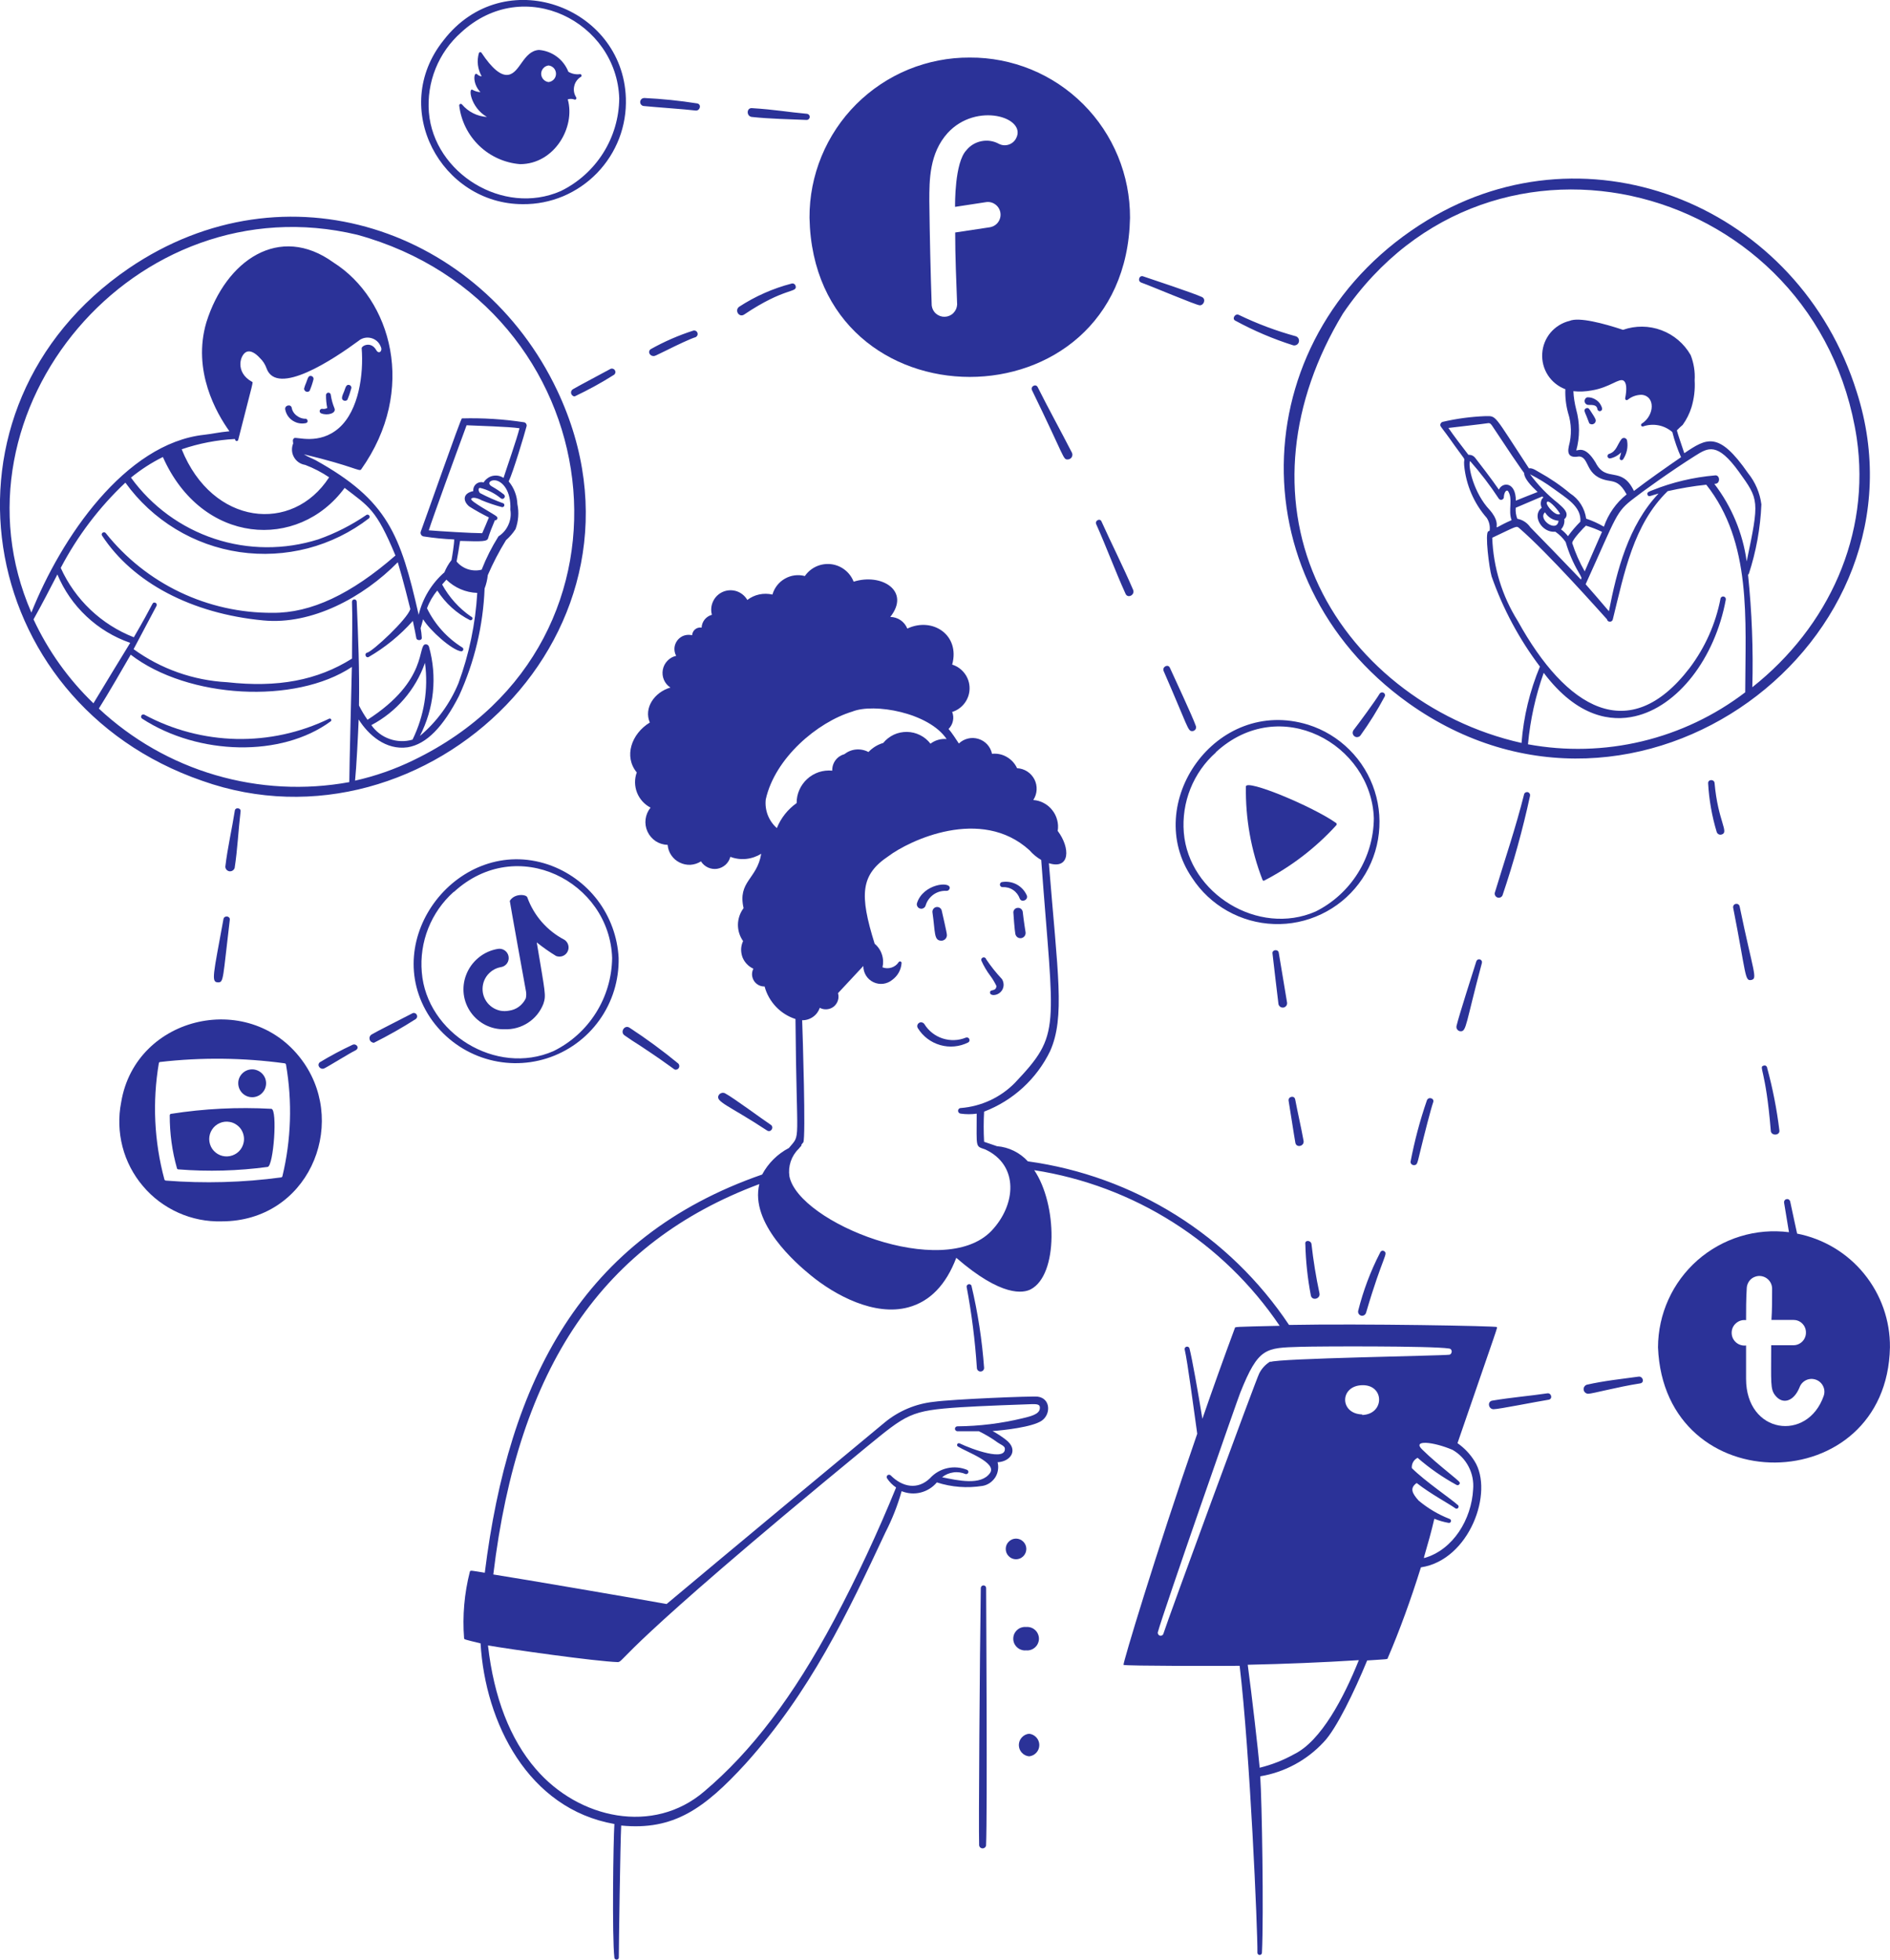 <svg width="308.418" height="319.714" viewBox="0 0 308.418 319.714" fill="none" xmlns="http://www.w3.org/2000/svg" xmlns:xlink="http://www.w3.org/1999/xlink">
	<desc>
			Created with Pixso.
	</desc>
	<defs/>
	<path id="Vector" d="M262.75 74.79C263.43 74.65 264.06 74.3 264.55 73.8C264.49 74.08 264.42 74.35 264.33 74.62C264.19 75.08 264.7 75.21 264.87 74.93C265.46 74.04 265.7 72.97 265.52 71.92C265.51 71.82 265.48 71.73 265.42 71.65C265.35 71.57 265.27 71.51 265.18 71.48C265.09 71.44 264.98 71.44 264.89 71.46C264.79 71.48 264.7 71.53 264.63 71.6C263.93 72.46 263.79 73.67 262.6 74.04C262.5 74.06 262.42 74.12 262.37 74.21C262.32 74.29 262.3 74.39 262.32 74.49C262.34 74.58 262.4 74.67 262.48 74.72C262.55 74.78 262.65 74.81 262.75 74.79ZM259.44 69.13C259.53 69.19 259.64 69.23 259.75 69.23C259.87 69.23 259.98 69.21 260.07 69.15C260.17 69.1 260.25 69.02 260.31 68.93C260.37 68.83 260.4 68.72 260.4 68.61C260.4 68.48 260.4 68.32 259.59 67.11C259.42 66.86 259.22 66.39 258.79 66.63C258.35 66.86 258.65 67.3 258.89 67.89C259.36 69.13 259.36 69.13 259.44 69.13ZM259.17 66.06C259.99 66.06 260.57 66.06 260.67 66.75C260.68 66.85 260.73 66.94 260.82 67C260.9 67.07 261 67.09 261.1 67.08C261.21 67.07 261.3 67.01 261.36 66.93C261.43 66.85 261.45 66.75 261.44 66.64C261.31 66.1 260.99 65.62 260.53 65.29C260.08 64.96 259.53 64.79 258.97 64.83C258.84 64.89 258.73 64.98 258.66 65.11C258.59 65.24 258.56 65.38 258.59 65.52C258.61 65.67 258.68 65.8 258.79 65.89C258.89 65.99 259.03 66.05 259.17 66.06ZM53.69 117.26C48.98 119.54 43.79 120.67 38.56 120.56C33.33 120.44 28.19 119.09 23.58 116.61C23.5 116.56 23.4 116.54 23.3 116.57C23.21 116.59 23.12 116.65 23.07 116.73C23.02 116.82 23.01 116.92 23.03 117.02C23.05 117.11 23.11 117.2 23.2 117.25C32.4 123.24 45.93 123.58 53.94 117.7C54 117.67 54.04 117.61 54.06 117.55C54.08 117.48 54.07 117.41 54.03 117.36C54 117.3 53.95 117.26 53.88 117.24C53.82 117.22 53.75 117.23 53.69 117.26ZM52.45 67.45C53.4 67.84 54.98 67.45 54.56 66.56C54.28 65.88 54.09 65.17 53.98 64.44C53.98 64.34 53.94 64.24 53.86 64.17C53.79 64.1 53.69 64.06 53.59 64.06C53.49 64.06 53.39 64.1 53.32 64.17C53.24 64.24 53.2 64.34 53.2 64.44C53.19 65.15 53.26 65.86 53.4 66.56C53.18 66.69 52.91 66.74 52.65 66.71C52.6 66.7 52.55 66.69 52.5 66.7C52.45 66.71 52.4 66.72 52.36 66.75C52.31 66.77 52.28 66.81 52.25 66.85C52.21 66.89 52.19 66.93 52.18 66.98C52.17 67.03 52.16 67.08 52.17 67.13C52.17 67.18 52.19 67.23 52.22 67.27C52.24 67.32 52.27 67.35 52.31 67.38C52.35 67.42 52.4 67.44 52.45 67.45ZM50.52 63.77C50.78 63.17 50.99 62.54 51.15 61.91C51.17 61.85 51.17 61.79 51.16 61.73C51.15 61.67 51.13 61.61 51.1 61.56C51.07 61.51 51.03 61.46 50.98 61.43C50.93 61.39 50.88 61.37 50.82 61.35C50.31 61.2 50.23 61.74 49.98 62.39C49.83 62.72 49.71 63.06 49.62 63.4C49.62 63.51 49.65 63.61 49.71 63.69C49.77 63.78 49.85 63.85 49.95 63.89C50.04 63.93 50.15 63.94 50.25 63.92C50.35 63.9 50.44 63.85 50.52 63.77ZM56.11 65.35C56.21 65.39 56.31 65.4 56.41 65.38C56.52 65.36 56.61 65.31 56.68 65.23C56.94 64.63 57.15 64 57.32 63.37C57.34 63.31 57.34 63.25 57.34 63.19C57.33 63.13 57.31 63.07 57.28 63.02C57.25 62.97 57.21 62.92 57.16 62.89C57.11 62.85 57.06 62.83 57 62.81C56.48 62.66 56.38 63.27 56.16 63.84C55.94 64.41 55.52 65.12 56.11 65.35ZM48.05 68.79C48.65 69.1 49.34 69.17 49.99 69.01C50.41 68.83 50.13 68.19 49.73 68.32C49.28 68.29 48.86 68.14 48.5 67.87C48.27 67.72 48.08 67.53 47.92 67.3C47.77 67.08 47.66 66.83 47.61 66.56C47.49 65.85 46.38 66.12 46.55 66.83C46.63 67.25 46.81 67.65 47.07 67.99C47.33 68.33 47.66 68.6 48.05 68.79ZM167.48 252.7C167.48 252.26 167.3 251.83 166.99 251.52C166.67 251.2 166.24 251.02 165.8 251.02C165.35 251.02 164.92 251.2 164.61 251.52C164.29 251.83 164.12 252.26 164.12 252.7C164.12 253.15 164.29 253.58 164.61 253.89C164.92 254.21 165.35 254.39 165.8 254.39C166.24 254.39 166.67 254.21 166.99 253.89C167.3 253.58 167.48 253.15 167.48 252.7ZM167.44 269.25C167.71 269.28 167.98 269.25 168.23 269.16C168.48 269.08 168.71 268.94 168.91 268.76C169.11 268.58 169.27 268.36 169.37 268.12C169.48 267.88 169.54 267.61 169.54 267.35C169.54 267.08 169.48 266.82 169.37 266.57C169.27 266.33 169.11 266.11 168.91 265.93C168.71 265.75 168.48 265.61 168.23 265.53C167.98 265.45 167.71 265.41 167.44 265.44C167.18 265.41 166.91 265.45 166.66 265.53C166.4 265.61 166.17 265.75 165.98 265.93C165.78 266.11 165.62 266.33 165.51 266.57C165.4 266.82 165.35 267.08 165.35 267.35C165.35 267.61 165.4 267.88 165.51 268.12C165.62 268.36 165.78 268.58 165.98 268.76C166.17 268.94 166.4 269.08 166.66 269.16C166.91 269.25 167.18 269.28 167.44 269.25ZM167.93 282.86C167.47 282.9 167.05 283.12 166.74 283.46C166.43 283.8 166.26 284.24 166.26 284.7C166.26 285.16 166.43 285.6 166.74 285.94C167.05 286.28 167.47 286.5 167.93 286.54C168.39 286.5 168.81 286.28 169.12 285.94C169.43 285.6 169.6 285.16 169.6 284.7C169.6 284.24 169.43 283.8 169.12 283.46C168.81 283.12 168.39 282.9 167.93 282.86ZM157.73 209.9C158.56 214.28 159.12 218.72 159.41 223.17C159.41 223.33 159.48 223.48 159.59 223.59C159.7 223.7 159.85 223.76 160 223.76C160.16 223.76 160.31 223.7 160.42 223.59C160.53 223.48 160.59 223.33 160.59 223.17C160.26 218.64 159.57 214.15 158.52 209.73C158.48 209.65 158.41 209.59 158.33 209.55C158.25 209.51 158.15 209.5 158.06 209.52C157.98 209.54 157.89 209.58 157.84 209.65C157.78 209.72 157.74 209.81 157.73 209.9ZM160.92 259.09C160.92 258.97 160.88 258.86 160.8 258.78C160.72 258.7 160.6 258.65 160.49 258.65C160.37 258.65 160.26 258.7 160.18 258.78C160.1 258.86 160.05 258.97 160.05 259.09C159.88 270.6 159.68 298.1 159.78 301.09C159.81 301.22 159.87 301.34 159.98 301.43C160.08 301.51 160.21 301.56 160.35 301.56C160.48 301.56 160.61 301.51 160.71 301.43C160.82 301.34 160.89 301.22 160.91 301.09C161.14 295.66 160.92 261.78 160.92 259.09ZM206.02 143.54C206.03 143.59 206.07 143.63 206.11 143.65C206.15 143.68 206.2 143.69 206.25 143.69C210.69 141.4 214.68 138.34 218.05 134.65C218.09 134.6 218.12 134.53 218.12 134.47C218.12 134.4 218.09 134.33 218.05 134.28C214.2 131.56 203.33 127.04 203.31 128.32C203.23 133.52 204.14 138.69 206.02 143.54ZM82.33 167.92C83.7 167.97 85.04 167.6 86.18 166.85C87.32 166.11 88.19 165.02 88.68 163.75C89.14 162.32 88.97 162.07 87.59 153.75C88.6 154.56 89.65 155.3 90.75 155.97C91.1 156.1 91.48 156.1 91.83 155.97C92.17 155.84 92.46 155.58 92.62 155.25C92.79 154.92 92.83 154.54 92.73 154.18C92.63 153.82 92.41 153.52 92.1 153.32C89.28 151.85 87.13 149.39 86.05 146.41C85.9 145.89 83.93 145.72 83.19 146.98C83.19 147.13 85.76 161.41 85.8 161.56C85.9 161.99 85.9 162.45 85.8 162.88C85.55 163.41 85.16 163.88 84.68 164.24C84.21 164.59 83.65 164.81 83.06 164.89C82.59 164.98 82.1 164.98 81.63 164.89C81.16 164.79 80.72 164.6 80.32 164.33C79.93 164.06 79.59 163.72 79.33 163.32C79.07 162.92 78.89 162.47 78.8 161.99C78.72 161.52 78.73 161.04 78.83 160.57C78.93 160.1 79.13 159.66 79.4 159.27C79.68 158.88 80.03 158.55 80.43 158.29C80.84 158.03 81.29 157.86 81.76 157.78C82.16 157.72 82.51 157.49 82.74 157.17C82.97 156.84 83.06 156.43 82.99 156.04C82.92 155.64 82.7 155.29 82.37 155.06C82.04 154.83 81.64 154.74 81.24 154.81C80.08 155 78.98 155.5 78.07 156.26C77.16 157.01 76.46 157.99 76.05 159.1C75.67 160.1 75.55 161.17 75.68 162.24C75.82 163.3 76.22 164.31 76.84 165.18C77.46 166.05 78.29 166.76 79.25 167.24C80.2 167.71 81.26 167.95 82.33 167.92Z" fill="#2B3298" fill-opacity="1" fill-rule="nonzero"/>
	<path id="Vector" d="M100.95 156.27C100.77 152.88 99.58 149.61 97.54 146.9C95.49 144.19 92.67 142.15 89.46 141.05C74.96 136.15 61.62 153.13 70.2 166.02C72.23 169.03 75.18 171.31 78.61 172.51C82.04 173.71 85.77 173.77 89.23 172.67C92.69 171.57 95.71 169.38 97.82 166.42C99.93 163.47 101.03 159.91 100.95 156.27ZM74.07 145.52C84.37 136.05 99.49 143.84 99.89 156.29C99.85 159.46 98.94 162.56 97.25 165.24C95.56 167.93 93.16 170.09 90.31 171.49C80.94 175.58 69.62 168.54 68.83 158.62C68.62 156.19 68.98 153.74 69.88 151.46C70.78 149.19 72.2 147.15 74.02 145.52L74.07 145.52ZM194.53 143.22C195.98 145.45 197.96 147.3 200.28 148.61C202.61 149.92 205.21 150.66 207.88 150.75C210.55 150.85 213.19 150.3 215.61 149.15C218.02 148.01 220.12 146.3 221.73 144.17C223.34 142.05 224.42 139.57 224.87 136.94C225.32 134.31 225.14 131.61 224.33 129.07C223.52 126.52 222.11 124.21 220.22 122.33C218.33 120.44 216.02 119.04 213.48 118.24C198.39 113.57 186.26 131.14 194.53 143.22ZM198.39 122.74C208.89 113.06 223.81 121.45 224.19 133.51C224.16 136.67 223.26 139.77 221.58 142.45C219.9 145.13 217.52 147.3 214.69 148.71C205.33 152.8 193.99 145.77 193.18 135.84C192.98 133.4 193.35 130.94 194.26 128.67C195.17 126.4 196.6 124.36 198.44 122.74L198.39 122.74ZM90.92 63.69C78.5 37.48 46.68 26.31 21.01 43.78C-12.25 66.51 -4.39 114.49 33.01 127.39C69.53 140.36 109.4 102.73 90.92 63.69ZM67.52 124C64.47 125.49 61.25 126.62 57.94 127.36C58.16 125.28 58.43 119.9 58.53 117.38C60.11 119.9 62.96 122.42 66.51 121.92C69.6 121.43 72.34 118.56 74.91 113.52C77.43 108.01 78.84 102.06 79.08 96.01C79.35 95.31 79.52 94.58 79.6 93.83C80.45 91.86 81.44 89.96 82.57 88.13C83.17 87.6 83.7 86.99 84.13 86.32C84.6 85.01 84.71 83.61 84.43 82.25C84.38 80.89 83.88 79.58 83.01 78.54C83.7 77.14 85.61 70.78 85.93 69.53C85.96 69.4 85.93 69.26 85.87 69.14C85.8 69.03 85.69 68.94 85.56 68.9C82.19 68.38 78.79 68.17 75.38 68.26C75.26 68.04 69.21 85.31 68.66 86.74C68.63 86.82 68.62 86.9 68.63 86.98C68.64 87.06 68.66 87.14 68.7 87.21C68.74 87.29 68.8 87.35 68.86 87.4C68.93 87.45 69 87.49 69.08 87.51C70.75 87.77 72.43 87.94 74.12 88.01C74.12 88.74 73.8 90.74 73.68 91.37C73.2 91.98 72.81 92.66 72.52 93.37C70.44 95.19 68.97 97.61 68.32 100.3C65.35 87.24 63.28 81.63 51.52 75.09C50.94 74.78 50.23 74.54 49.59 74.12C57.72 76.07 58.63 76.99 58.93 76.59C68.14 63.62 63.85 48.79 54.41 42.82C45.58 36.44 36.86 42.47 33.68 52.57C31.33 60.51 35.36 67.47 37.44 70.36C35.53 70.54 34.87 70.76 33.35 70.93C20.41 72.32 9.93 87.83 5.12 99.94C-9.21 67.06 22.01 29.63 58.29 38.3C99.77 49.68 107.32 104.75 67.52 124ZM16.13 115.6C17.4 113.62 20.59 108.11 21.33 106.81C30.67 114 48.21 114.94 57.42 108.81C57.42 109.1 57 125.29 57 127.6C49.72 128.93 42.24 128.53 35.14 126.45C28.04 124.37 21.53 120.65 16.13 115.6ZM68.83 104.04C68.8 103.52 68.74 103 68.64 102.48C68.79 102.01 68.89 101.59 69.05 101.03C70.14 102.85 73.75 106.07 75.24 106.26C75.32 106.27 75.4 106.25 75.46 106.2C75.52 106.16 75.57 106.1 75.59 106.03C75.61 105.96 75.61 105.88 75.59 105.81C75.56 105.74 75.51 105.68 75.45 105.64C72.96 104.09 70.96 101.87 69.68 99.24C70.07 98.18 70.64 97.2 71.36 96.35C72.68 98.41 74.53 100.09 76.72 101.19C76.76 101.2 76.8 101.2 76.84 101.19C76.88 101.19 76.92 101.17 76.95 101.15C76.99 101.13 77.02 101.11 77.04 101.07C77.07 101.04 77.08 101.01 77.09 100.97C77.1 100.93 77.11 100.89 77.1 100.85C77.09 100.81 77.08 100.77 77.06 100.74C77.04 100.7 77.01 100.67 76.98 100.65C76.95 100.62 76.91 100.61 76.87 100.6C74.91 99.25 73.29 97.45 72.15 95.36C72.37 95.09 72.61 94.82 72.84 94.57C74.19 95.89 75.99 96.67 77.88 96.73C77.59 101.77 76.55 106.73 74.81 111.47C73.43 114.8 71.28 117.75 68.52 120.07C70.84 115.57 71.37 110.37 70 105.5C69.97 105.39 69.9 105.29 69.8 105.22C69.7 105.15 69.59 105.11 69.47 105.12C68.04 105.12 70.04 110.96 59.97 117.43C59.45 116.69 58.99 115.91 58.58 115.1C58.68 109.38 58.44 103.69 58.21 98.18C58.21 98.08 58.17 97.98 58.1 97.9C58.02 97.83 57.93 97.79 57.82 97.79C57.72 97.79 57.62 97.83 57.55 97.9C57.48 97.98 57.44 98.08 57.44 98.18C57.54 101.1 57.44 103.99 57.44 107.45C51.79 111 45.32 112.22 37.06 111.3C31.56 111.01 26.26 109.14 21.8 105.91C22.39 104.83 24.84 100.13 25.53 98.87C25.57 98.81 25.58 98.74 25.58 98.68C25.58 98.61 25.56 98.55 25.53 98.49C25.5 98.43 25.45 98.39 25.39 98.36C25.33 98.32 25.26 98.31 25.2 98.31C24.79 98.31 25.2 98.21 21.84 103.97C16.54 101.9 12.26 97.84 9.91 92.65C12.63 87.46 16.19 82.76 20.46 78.74C22.65 81.78 25.43 84.35 28.64 86.3C31.84 88.25 35.4 89.53 39.11 90.07C42.82 90.61 46.6 90.4 50.23 89.46C53.86 88.51 57.26 86.84 60.23 84.55C60.28 84.49 60.32 84.41 60.32 84.33C60.33 84.25 60.3 84.17 60.25 84.1C60.2 84.03 60.13 83.99 60.05 83.97C59.96 83.95 59.88 83.96 59.81 84C57.37 85.67 54.72 87.02 51.93 88C46.42 89.74 40.5 89.71 35.02 87.9C29.53 86.09 24.76 82.6 21.37 77.92C22.98 76.61 24.72 75.48 26.58 74.56C32.94 88.89 48.65 89.91 56.24 79.6C60.18 82.65 61.38 83.04 64.53 90.63C57.32 96.92 50.75 100.04 44.47 99.98C39.25 100.01 34.09 98.86 29.37 96.61C24.66 94.36 20.52 91.07 17.27 86.99C17 86.62 16.39 86.99 16.66 87.39C21.7 95.07 31.26 100.11 42.96 101.22C50.87 101.99 59.27 97.47 64.91 91.73C65.79 94.62 66.84 98.87 66.96 99.37C66.44 101.05 60.81 106.28 59.92 106.48C59.4 106.6 59.67 107.4 60.14 107.2C62.85 105.63 65.29 103.64 67.37 101.3C67.55 102.18 67.89 103.74 67.94 104.13C67.99 104.51 68.86 104.58 68.83 104.04ZM78.91 78.71C78.7 78.65 78.48 78.64 78.27 78.69C78.06 78.73 77.86 78.83 77.69 78.97C77.53 79.11 77.4 79.28 77.32 79.49C77.24 79.69 77.21 79.9 77.23 80.12C75.43 80.5 75.55 81.8 76.59 82.64C77.62 83.29 78.69 83.88 79.78 84.42C79.39 85.34 79.09 86.1 78.69 86.99C77.01 86.99 71.78 86.67 69.97 86.52C70.64 84.42 74.19 74.66 76.14 69.38C77.82 69.47 83.07 69.6 84.77 69.87C84.37 71.55 82.65 76.44 82.17 77.97C81.91 77.8 81.62 77.68 81.31 77.62C81 77.57 80.69 77.58 80.39 77.64C80.08 77.71 79.8 77.84 79.55 78.03C79.3 78.21 79.08 78.44 78.92 78.71L78.91 78.71ZM79.65 87.8C79.93 86.89 80.28 86.01 80.76 84.87C80.83 84.89 80.91 84.87 80.98 84.84C81.04 84.81 81.1 84.75 81.13 84.68C81.17 84.61 81.18 84.54 81.16 84.46C81.15 84.39 81.11 84.32 81.06 84.27C80.64 83.88 76.74 81.81 76.89 81.41C77.04 81.01 78.02 81.29 78.57 81.61C79.66 82.06 80.79 82.44 81.93 82.74C82 82.75 82.08 82.73 82.14 82.69C82.21 82.65 82.25 82.6 82.28 82.53C82.31 82.46 82.31 82.38 82.29 82.31C82.27 82.24 82.23 82.18 82.17 82.13C80.85 81.66 79.58 81.1 78.34 80.45C78.08 80.22 77.97 79.58 78.34 79.6C79.57 79.89 80.72 80.47 81.7 81.28C81.73 81.31 81.78 81.34 81.83 81.36C81.88 81.38 81.93 81.39 81.99 81.39C82.04 81.39 82.09 81.37 82.14 81.35C82.19 81.33 82.23 81.3 82.27 81.26C82.3 81.22 82.33 81.18 82.35 81.13C82.37 81.08 82.38 81.02 82.38 80.97C82.38 80.92 82.36 80.87 82.34 80.82C82.32 80.77 82.29 80.73 82.25 80.69C81.62 80.19 80.95 79.74 80.25 79.35C79.41 78.86 80.02 78.25 80.86 78.37C81.98 78.54 83.43 80.05 83.28 83.16C83.42 83.99 83.31 84.85 82.96 85.62C82.62 86.4 82.06 87.05 81.34 87.51C80.26 89.23 79.34 91.04 78.6 92.94C77.87 93.13 77.09 93.1 76.36 92.87C75.64 92.63 74.99 92.2 74.51 91.61C74.62 91.02 74.98 89.01 75.08 88.25C78.82 88.37 79.48 88.35 79.66 87.8L79.65 87.8ZM69.35 108.14C69.93 112.43 69.22 116.79 67.32 120.67C66.09 121.03 64.78 120.99 63.58 120.56C62.37 120.14 61.33 119.35 60.6 118.3C64.69 116.14 67.82 112.51 69.35 108.14ZM38.44 71.87C38.47 71.9 38.5 71.93 38.55 71.95C38.59 71.96 38.64 71.96 38.69 71.95C38.73 71.94 38.77 71.92 38.8 71.89C38.84 71.85 38.86 71.81 38.87 71.77C41.41 61.79 41.34 62.41 41.11 62.28C38.28 60.73 39.18 57.72 40.32 57.37C40.89 57.19 41.64 57.56 42.4 58.4C42.89 58.86 43.27 59.44 43.49 60.08C45.17 64.78 54.48 58.58 58.51 55.61C58.79 55.37 59.12 55.21 59.48 55.13C59.83 55.05 60.2 55.06 60.55 55.15C60.91 55.24 61.23 55.41 61.51 55.65C61.78 55.89 61.99 56.19 62.12 56.53C62.51 57.27 61.8 57.89 61.38 57.09C60.51 55.61 58.98 56.43 59.02 56.83C59.35 61 58.58 66.91 55.34 69.8C52.09 72.69 48.33 71.2 48 71.48C47.66 71.77 47.84 72.04 47.84 72.36C47.69 72.71 47.63 73.1 47.65 73.49C47.67 73.87 47.78 74.25 47.97 74.58C48.16 74.92 48.42 75.21 48.74 75.43C49.06 75.65 49.43 75.79 49.81 75.85C51.18 76.37 52.49 77.05 53.71 77.87C47.73 87.11 34.66 85.75 29.65 73.3C32.45 72.34 35.37 71.78 38.32 71.62L38.44 71.87ZM9.36 93.71C10.44 96.3 12.06 98.64 14.11 100.56C16.16 102.49 18.59 103.96 21.25 104.88C21.05 105.2 16.36 112.86 15.25 114.74C11.17 110.82 7.86 106.18 5.47 101.05C7.14 98.06 8.04 96.25 9.36 93.73L9.36 93.71ZM302.99 63.94C293.53 33.7 259.44 19.81 232.96 35.9C203.13 54.01 201.35 94.33 229.81 114.69C267.2 141.37 315.99 104.55 302.99 63.94ZM251.91 109.77C257.47 117.15 263.05 117.72 266.78 116.86C273.74 115.28 279.84 107.47 281.62 97.84C281.64 97.73 281.62 97.61 281.56 97.51C281.49 97.41 281.39 97.35 281.28 97.32C281.17 97.3 281.05 97.32 280.95 97.38C280.85 97.44 280.78 97.54 280.76 97.66C279.97 101.77 278.24 105.64 275.72 108.98C265.84 121.85 255.56 115.57 247.68 101.32C245.12 97.23 243.68 92.55 243.51 87.73C247.51 85.85 247.43 85.75 247.9 86.15C252.57 90.16 261.05 99.74 262.23 101.03C262.25 101.15 262.31 101.25 262.4 101.32C262.48 101.39 262.59 101.43 262.71 101.43C262.82 101.43 262.93 101.39 263.02 101.32C263.11 101.25 263.17 101.15 263.19 101.03C265.07 93.44 266.55 85.56 272.14 80.13C274.22 79.66 276.32 79.3 278.44 79.08C285.88 88.48 284.82 101.03 284.79 112.95C279.8 116.76 274.07 119.48 267.97 120.94C261.86 122.4 255.52 122.57 249.34 121.43C249.71 117.45 250.57 113.53 251.91 109.77ZM279.87 78.93C280.78 78.93 280.69 77.45 279.87 77.56C276.36 77.86 272.92 78.67 269.65 79.98C269.2 80.17 268.68 80.27 268.85 80.72C269.02 81.18 269.39 80.84 270.65 80.52C265.71 85.75 263.84 93.1 262.55 99.72C261.62 98.6 259.34 95.99 258.75 95.32C263.93 83.91 263.64 83.56 266.68 81.26C267.86 80.32 272.65 76.86 276.61 74.37C278.73 73.03 280.24 72.09 283.77 76.98C287.04 81.53 287.13 81.6 285.03 91.59C284.4 86.99 282.58 82.63 279.75 78.94L279.87 78.93ZM242.91 69.03C243.21 69.03 243.36 69.26 243.6 69.62C249.14 78.02 248.72 77.06 248.72 77.23C248.72 78.03 249.81 79.24 250.91 80.27C250.02 80.61 248.35 81.28 247.36 81.68C247.36 78.59 245.18 78.59 244.59 79.88C243.55 78.35 241.23 75.33 240.76 74.74C240.63 74.56 240.46 74.42 240.26 74.32C240.06 74.23 239.84 74.19 239.62 74.2C238.83 73.2 237.05 70.84 236.36 69.82C236.53 69.79 242.37 69.13 242.89 69.03L242.91 69.03ZM254.33 84.96C254.08 87.01 250.87 84.72 252.12 83.58C252.35 83.97 252.67 84.3 253.05 84.54C253.43 84.78 253.87 84.92 254.32 84.96L254.33 84.96ZM254.15 83.9C253.46 83.78 252.07 82.22 252.47 81.87C252.87 81.51 254.6 83.63 254.57 83.88C254.43 83.93 254.28 83.93 254.13 83.9L254.15 83.9ZM258 94.57C256.53 93.02 249.9 86.17 249.73 86.03C249.49 85.67 249.17 85.36 248.81 85.12C248.44 84.88 248.03 84.71 247.6 84.64C247.38 84.07 247.29 83.45 247.34 82.84L251.68 80.99C252.08 81.34 251.68 80.99 251.48 81.76C251.38 82.12 251.42 82.51 251.59 82.84C249.91 84.08 251.59 86.97 253.81 86.75C254.47 87.21 255.04 87.77 255.49 88.43C255.99 90.15 256.69 91.8 257.59 93.34C258.15 94.33 258.11 94.21 257.98 94.57L258 94.57ZM256.57 88.57C256.57 88.03 258.5 86.01 258.8 85.76C259.7 86.02 260.58 86.36 261.42 86.77C260.94 87.88 259.37 91.42 258.6 93.22C257.76 91.75 257.07 90.19 256.55 88.57L256.57 88.57ZM255.88 87.49C255.55 87.06 255.17 86.69 254.74 86.37C254.94 86.14 255.1 85.88 255.19 85.59C255.28 85.3 255.31 84.99 255.27 84.69C255.37 84.62 255.45 84.54 255.51 84.44C255.57 84.34 255.61 84.23 255.63 84.12C255.76 83.33 254.87 82.67 254.28 82.12C252.54 80.75 250.99 79.16 249.68 77.38C251.01 78.05 252.29 78.83 253.49 79.71C255.51 81.21 258.1 82.62 257.89 85.11C257.15 85.85 256.47 86.64 255.86 87.49L255.88 87.49ZM239.89 75.21C241.59 77.14 243.16 79.19 244.57 81.34C244.62 81.42 244.69 81.48 244.77 81.51C244.86 81.55 244.95 81.56 245.03 81.54C245.12 81.53 245.2 81.48 245.27 81.42C245.33 81.36 245.38 81.28 245.4 81.19C245.4 80.72 245.61 79.88 246.05 80.07C246.97 81.33 246.05 83.29 246.67 84.86C242.17 86.84 245.85 86.33 243.08 83.18C240.51 80.47 239.5 76.07 239.89 75.21ZM257.21 73.53C257.82 71.33 257.82 69.01 257.21 66.81C256.96 65.83 256.8 64.83 256.75 63.82C257.76 63.93 258.78 63.88 259.78 63.69C262.72 63.2 264.23 61.62 264.95 62.11C265.42 62.43 265.51 63.42 265.2 65C265.2 65.05 265.21 65.1 265.23 65.15C265.25 65.19 265.29 65.23 265.34 65.25C265.38 65.28 265.43 65.29 265.49 65.28C265.54 65.27 265.58 65.25 265.62 65.22C266.26 64.69 267.06 64.41 267.89 64.41C270.13 64.59 270.04 67.77 267.89 69.13C267.84 69.17 267.81 69.22 267.8 69.28C267.79 69.34 267.8 69.4 267.82 69.45C267.85 69.5 267.9 69.54 267.95 69.56C268.01 69.58 268.07 69.59 268.13 69.57C268.93 69.29 269.8 69.23 270.64 69.39C271.47 69.55 272.25 69.93 272.9 70.49C273.25 71.9 273.73 73.27 274.32 74.59C271.99 76.19 268.87 78.37 266.63 80.1C264.61 75.87 262.11 78.87 260.38 75.48C258.63 72.57 257.53 73.58 257.12 73.48L257.21 73.53ZM285.36 93.69C286.57 90 287.27 86.16 287.43 82.29C287.19 80.42 286.43 78.65 285.25 77.19C280.47 70.31 278.53 71.45 274.85 73.94C274.51 72.91 273.77 70.78 273.64 70.21C273.85 69.99 274.43 69.43 274.59 69.32C275.22 68.44 275.7 67.48 276.02 66.46C276.45 65.03 276.63 63.54 276.54 62.06C276.63 60.65 276.4 59.24 275.89 57.93C274.82 56.06 273.13 54.62 271.11 53.87C269.1 53.12 266.88 53.1 264.85 53.81C261.71 52.77 257.66 51.69 256.13 52.35C254.92 52.64 253.83 53.32 253.02 54.27C252.22 55.23 251.74 56.42 251.67 57.67C251.59 58.92 251.91 60.16 252.59 61.21C253.27 62.26 254.27 63.06 255.44 63.5C255.39 64.8 255.54 66.1 255.88 67.35C256.45 69.11 256.5 71 256.01 72.79C255.71 74.14 256.15 74.74 257.69 74.47C259.51 74.61 258.52 77.83 262.63 78.44C263.62 78.61 264.41 78.76 265.44 80.66C263.72 82.03 262.44 83.86 261.73 85.93C260.81 85.39 259.84 84.95 258.84 84.62C258.72 83.78 258.43 82.98 257.98 82.27C257.53 81.55 256.93 80.95 256.21 80.49C254.65 79.18 252.96 78.03 251.17 77.04C250.82 76.86 250.08 76.29 249.5 76.41C243.65 67.5 244.25 67.89 242.42 67.89C240.06 67.98 237.71 68.29 235.4 68.83C235.32 68.86 235.24 68.91 235.18 68.97C235.12 69.04 235.07 69.11 235.05 69.2C234.95 69.6 235.05 69.37 237.4 72.73C239.58 75.78 238.79 74.29 238.93 75.93C239.23 79.11 240.52 82.11 242.62 84.5C243.02 85.12 243.19 85.86 243.08 86.59L242.86 86.69C242.29 86.97 243.01 92.7 243.41 94.05C245.26 99.33 247.92 104.29 251.29 108.75C249.64 112.72 248.62 116.92 248.29 121.21C233.28 117.85 220.46 107.65 214.69 94.41C208.91 81.18 210.38 65.65 219.15 51.15C243.43 15.52 296.67 29.84 302.99 71.47C305.3 87.27 298.38 102.28 285.95 112.12C286.12 105.98 285.88 99.84 285.25 93.73L285.36 93.69ZM278.74 127.8C278.89 130.49 279.36 133.16 280.14 135.74C280.19 135.9 280.31 136.03 280.46 136.11C280.61 136.19 280.78 136.2 280.94 136.15C282.22 135.78 280.34 134.01 279.79 127.75C279.74 127.09 278.69 127.12 278.74 127.8ZM283.88 147.87C283.85 147.73 283.76 147.61 283.64 147.53C283.52 147.46 283.37 147.44 283.23 147.47C283.09 147.5 282.97 147.59 282.89 147.71C282.82 147.84 282.79 147.98 282.83 148.12C284.98 159.04 284.69 160.1 285.78 159.88C286.87 159.67 286.1 158.62 283.88 147.87ZM287.83 173.85C286.91 174.1 288.13 174.23 288.96 184.43C288.96 185.35 290.47 185.3 290.37 184.43C289.95 180.98 289.28 177.57 288.37 174.22C288.37 174.15 288.35 174.09 288.32 174.04C288.28 173.98 288.24 173.94 288.19 173.9C288.14 173.87 288.08 173.84 288.02 173.83C287.96 173.82 287.89 173.83 287.83 173.85ZM245.19 146.06C246.99 140.74 248.49 135.32 249.68 129.83C249.7 129.7 249.68 129.57 249.61 129.46C249.54 129.35 249.44 129.27 249.31 129.24C249.19 129.21 249.05 129.23 248.94 129.29C248.83 129.35 248.74 129.45 248.71 129.58C247.36 134.97 245.58 140.2 243.92 145.67C243.89 145.83 243.92 146 244.01 146.14C244.09 146.28 244.23 146.38 244.38 146.43C244.54 146.48 244.71 146.47 244.86 146.4C245.01 146.33 245.13 146.21 245.19 146.06ZM238.37 168.25C239.31 168.25 239.15 167.11 241.82 157.11C241.85 156.99 241.84 156.86 241.78 156.75C241.72 156.64 241.62 156.56 241.5 156.52C241.38 156.49 241.25 156.5 241.14 156.56C241.03 156.62 240.95 156.72 240.91 156.84C240.39 158.52 238.1 165.6 237.68 167.38C237.66 167.48 237.66 167.59 237.68 167.7C237.7 167.8 237.75 167.9 237.82 167.98C237.88 168.07 237.97 168.13 238.06 168.18C238.16 168.23 238.27 168.25 238.37 168.25ZM230.75 190.09C231.33 190.09 231.3 189.65 231.79 187.71C232.44 185.05 233.47 180.99 233.87 179.84C234.12 179.17 233.1 178.87 232.85 179.51C231.71 182.8 230.82 186.17 230.17 189.59C230.19 189.73 230.25 189.86 230.36 189.95C230.47 190.05 230.6 190.1 230.75 190.09ZM225.2 204.39C223.65 207.39 222.46 210.56 221.64 213.83C221.6 214 221.62 214.18 221.71 214.33C221.8 214.48 221.94 214.59 222.11 214.64C222.28 214.68 222.46 214.66 222.61 214.57C222.76 214.48 222.87 214.33 222.92 214.17C225.72 204.64 226.63 204.56 225.81 204.09C225.75 204.06 225.68 204.05 225.62 204.05C225.56 204.06 225.49 204.07 225.44 204.1C225.38 204.13 225.33 204.17 225.29 204.22C225.25 204.27 225.22 204.33 225.2 204.39ZM207.65 155.55C207.81 156.86 208.42 162.27 208.62 163.77C208.63 163.86 208.66 163.95 208.71 164.03C208.76 164.11 208.82 164.18 208.89 164.24C208.97 164.29 209.05 164.34 209.14 164.36C209.23 164.38 209.33 164.39 209.42 164.38C209.51 164.37 209.6 164.34 209.68 164.29C209.76 164.24 209.83 164.18 209.89 164.11C209.95 164.03 209.99 163.95 210.01 163.86C210.04 163.77 210.04 163.67 210.03 163.58C209.81 162.14 208.87 156.71 208.67 155.42C208.57 154.81 207.56 154.93 207.65 155.55ZM210.28 179.59C210.47 180.65 211.16 185.22 211.38 186.43C211.54 187.34 212.89 187 212.72 186.11C212.32 183.88 211.78 181.62 211.36 179.39C211.22 178.63 210.17 178.9 210.28 179.59ZM213.01 202.96C213.08 205.78 213.38 208.59 213.91 211.36C214.11 212.28 215.49 211.91 215.32 211.01C214.75 208.34 214.31 205.64 214.01 202.93C213.86 202.3 212.89 202.29 213.01 202.96ZM169.33 63.15C169.01 62.55 168.12 63.05 168.4 63.65C173.86 74.86 173.44 74.96 174.23 74.96C174.36 74.96 174.49 74.92 174.6 74.86C174.72 74.8 174.81 74.71 174.88 74.6C174.95 74.48 174.99 74.36 175 74.23C175 74.1 174.98 73.97 174.92 73.85C173.07 70.24 171.12 66.73 169.33 63.15ZM179.74 85.06C179.49 84.49 178.63 84.94 178.88 85.51C180.56 89.26 181.96 93.1 183.67 96.87C184.04 97.71 185.27 97.04 184.9 96.21C183.24 92.35 181.27 88.47 179.74 85.06ZM194.53 119.28C194.63 119.28 194.73 119.27 194.82 119.22C194.91 119.18 194.99 119.11 195.06 119.03C195.12 118.95 195.16 118.86 195.17 118.76C195.19 118.66 195.18 118.55 195.15 118.46C194.56 116.78 191.65 110.61 190.91 108.95C190.61 108.26 189.6 108.8 189.89 109.48C193.89 118.66 193.82 119.28 194.53 119.28ZM225.13 113.18C224.51 114.24 221.66 118.12 220.88 119.11C220.83 119.19 220.78 119.27 220.76 119.36C220.74 119.45 220.73 119.54 220.74 119.64C220.75 119.73 220.78 119.82 220.83 119.9C220.87 119.98 220.94 120.05 221.01 120.11C221.08 120.17 221.17 120.21 221.26 120.24C221.35 120.26 221.44 120.27 221.54 120.25C221.63 120.24 221.72 120.21 221.8 120.17C221.88 120.12 221.95 120.06 222.01 119.98C223.46 117.97 224.77 115.86 225.94 113.67C226.01 113.56 226.03 113.43 226 113.31C225.97 113.19 225.89 113.09 225.78 113.02C225.67 112.96 225.55 112.94 225.43 112.97C225.3 113 225.2 113.07 225.13 113.18ZM195.79 49.81C196.47 49.81 196.84 48.77 196.12 48.45C194.59 47.76 188.16 45.63 186.56 45.09C185.91 44.84 185.57 45.85 186.23 46.1C187.92 46.7 195.23 49.81 195.79 49.81ZM201.61 52.33C204.63 53.97 207.8 55.32 211.07 56.35C211.26 56.38 211.45 56.34 211.62 56.24C211.78 56.14 211.9 55.98 211.95 55.8C212 55.61 211.98 55.42 211.9 55.24C211.81 55.07 211.67 54.94 211.49 54.87C208.28 53.99 205.15 52.82 202.15 51.37C201.51 51.09 200.98 52.06 201.61 52.33ZM121.43 51.32C128.15 46.8 130.16 47.83 129.83 46.64C129.81 46.57 129.78 46.5 129.73 46.45C129.69 46.39 129.63 46.34 129.57 46.31C129.51 46.28 129.44 46.25 129.37 46.25C129.3 46.24 129.22 46.25 129.16 46.27C126.12 47.06 123.24 48.34 120.61 50.05C119.83 50.65 120.61 51.86 121.43 51.32ZM106.16 56.98C105.64 57.4 106.06 58.09 106.64 58.09C106.85 58.09 106.88 58.09 108.73 57.17C110.58 56.25 112.69 55.25 113.48 55.02C113.61 54.97 113.72 54.87 113.79 54.74C113.85 54.61 113.86 54.46 113.82 54.33C113.78 54.19 113.69 54.07 113.57 54C113.45 53.93 113.3 53.9 113.16 53.93C110.73 54.71 108.38 55.73 106.16 56.98Z" fill="#2B3298" fill-opacity="1" fill-rule="nonzero"/>
	<path id="Vector" d="M99.67 60.16C98.8 60.65 93.98 63.18 93.46 63.52C93.35 63.59 93.27 63.7 93.22 63.82C93.18 63.95 93.17 64.08 93.2 64.2C93.24 64.33 93.31 64.44 93.41 64.53C93.51 64.61 93.63 64.67 93.76 64.68C95.99 63.62 98.16 62.44 100.24 61.12C100.34 61.03 100.4 60.91 100.42 60.78C100.44 60.65 100.41 60.52 100.34 60.41C100.28 60.3 100.17 60.21 100.05 60.17C99.93 60.12 99.8 60.12 99.67 60.16ZM85.33 33.31C87.58 33.33 89.81 32.89 91.89 32.02C93.97 31.14 95.85 29.86 97.42 28.24C98.99 26.62 100.22 24.7 101.03 22.6C101.84 20.49 102.21 18.25 102.13 15.99C101.62 0.99 82.18 -6.17 72.36 6.6C63.49 17.71 72.02 33.31 85.33 33.31ZM75.25 5.29C85.54 -4.2 100.66 3.61 101.05 16.06C101.02 19.22 100.11 22.31 98.42 24.98C96.73 27.65 94.33 29.8 91.49 31.18C82.1 35.28 70.79 28.24 69.99 18.33C69.79 15.9 70.17 13.45 71.08 11.19C71.99 8.93 73.42 6.91 75.25 5.29ZM122.69 19.08C125.66 19.4 128.65 19.44 131.63 19.57C131.76 19.57 131.89 19.52 131.98 19.42C132.08 19.33 132.13 19.2 132.13 19.07C132.13 18.93 132.08 18.8 131.98 18.71C131.89 18.62 131.76 18.56 131.63 18.56C128.5 18.28 126.59 17.89 122.69 17.64C121.8 17.59 121.78 18.98 122.69 19.08ZM105.08 17.3C106.44 17.45 112.04 17.84 113.48 18.03C114.24 18.14 114.54 17 113.75 16.87C110.91 16.42 108.04 16.13 105.17 15.99C105.08 15.99 104.99 16 104.91 16.03C104.83 16.05 104.76 16.1 104.69 16.15C104.63 16.21 104.57 16.28 104.54 16.36C104.5 16.44 104.47 16.52 104.47 16.61C104.46 16.69 104.48 16.78 104.5 16.86C104.53 16.94 104.57 17.02 104.63 17.08C104.69 17.15 104.76 17.2 104.83 17.24C104.91 17.27 105 17.3 105.08 17.3ZM38.29 141.61C38.77 138.52 38.89 135.44 39.26 132.37C39.34 131.8 38.4 131.66 38.32 132.25C37.85 135.27 37.13 138.31 36.77 141.39C36.77 141.57 36.84 141.75 36.96 141.89C37.09 142.03 37.25 142.12 37.44 142.15C37.62 142.17 37.8 142.13 37.96 142.03C38.12 141.93 38.23 141.78 38.29 141.61ZM36.47 149.92C34.79 159.14 34.4 160.27 35.61 160.27C36.52 160.27 36.35 159.67 37.5 150.06C37.58 149.44 36.61 149.3 36.47 149.92ZM67.37 165.28C64.81 166.62 61.64 168.18 60.65 168.77C60.51 168.85 60.4 168.98 60.34 169.13C60.28 169.28 60.28 169.44 60.32 169.59C60.36 169.75 60.46 169.88 60.59 169.98C60.72 170.07 60.87 170.12 61.03 170.12C63.37 168.95 65.65 167.66 67.85 166.25C67.96 166.17 68.03 166.06 68.06 165.94C68.09 165.81 68.07 165.68 68.01 165.56C67.96 165.45 67.86 165.36 67.74 165.3C67.62 165.25 67.49 165.24 67.37 165.28ZM57.54 170.45C55.7 171.31 53.91 172.26 52.18 173.31C51.64 173.8 52.28 174.6 52.92 174.3C53.56 174 57.13 171.78 57.96 171.39C58.78 171.01 58.16 170.18 57.54 170.45ZM125.19 184.45C125.8 184.83 126.37 183.91 125.78 183.51C124.5 182.67 119.65 179.07 118.3 178.36C118.13 178.28 117.93 178.26 117.75 178.32C117.56 178.37 117.4 178.49 117.3 178.65C116.61 179.73 118.93 180.33 125.19 184.45ZM101.92 168.92C102.76 169.51 103.6 170.07 104.46 170.6C110.19 174.4 109.92 174.52 110.27 174.52C110.39 174.52 110.5 174.48 110.6 174.41C110.69 174.35 110.77 174.26 110.81 174.15C110.85 174.04 110.86 173.92 110.84 173.81C110.82 173.69 110.76 173.59 110.68 173.51C108.13 171.41 105.46 169.45 102.7 167.65C101.89 167.16 101.15 168.4 101.92 168.92ZM267.35 224.6C264.6 224.98 261.76 225.27 258.95 225.91C258.78 225.96 258.63 226.08 258.54 226.23C258.44 226.38 258.4 226.56 258.43 226.74C258.45 226.92 258.54 227.08 258.68 227.2C258.82 227.32 258.99 227.39 259.17 227.39C259.83 227.39 264.01 226.26 267.57 225.71C268.45 225.64 268.11 224.46 267.35 224.6ZM252.5 227.32C249.68 227.74 246.57 227.99 243.51 228.51C242.66 228.66 242.89 229.91 243.73 229.91C244.57 229.91 250.59 228.7 252.72 228.36C253.41 228.24 253.17 227.22 252.5 227.32ZM150.85 167.09C150.76 166.95 150.62 166.85 150.46 166.81C150.3 166.76 150.13 166.79 149.99 166.87C149.85 166.96 149.74 167.1 149.7 167.26C149.66 167.42 149.69 167.59 149.77 167.73C150.6 169.08 151.91 170.07 153.43 170.5C154.96 170.94 156.59 170.78 158 170.07C158.1 170.01 158.17 169.92 158.2 169.81C158.23 169.7 158.21 169.59 158.16 169.49C158.11 169.39 158.02 169.32 157.92 169.28C157.82 169.24 157.7 169.25 157.6 169.29C156.39 169.78 155.06 169.82 153.82 169.42C152.59 169.02 151.53 168.19 150.85 167.09ZM162.61 160.88C162.49 161.85 161.61 161.31 161.55 161.9C161.55 162.22 161.82 162.34 162.15 162.34C162.45 162.33 162.74 162.24 162.99 162.08C163.24 161.92 163.45 161.69 163.59 161.43C163.72 161.16 163.79 160.87 163.77 160.57C163.75 160.27 163.66 159.98 163.5 159.73C162.55 158.72 161.69 157.64 160.92 156.49C160.9 156.39 160.83 156.3 160.73 156.24C160.64 156.19 160.53 156.18 160.42 156.21C160.32 156.23 160.23 156.3 160.17 156.4C160.12 156.49 160.11 156.6 160.14 156.71C160.53 157.6 161.03 158.44 161.61 159.21C162 159.73 162.33 160.29 162.61 160.88ZM153.68 148.58C153.64 148.38 153.52 148.2 153.34 148.09C153.17 147.98 152.96 147.95 152.76 147.99C152.56 148.03 152.39 148.16 152.28 148.33C152.17 148.5 152.13 148.71 152.17 148.91C152.64 152.11 152.36 153.47 153.62 153.47C153.86 153.47 154.09 153.37 154.26 153.2C154.43 153.03 154.52 152.8 154.52 152.56C154.52 152.14 153.82 149.28 153.68 148.58ZM166.89 148.73C166.85 148.55 166.75 148.38 166.61 148.27C166.46 148.15 166.27 148.1 166.09 148.11C165.9 148.12 165.73 148.19 165.59 148.32C165.46 148.45 165.38 148.63 165.36 148.81C165.36 149.07 165.6 152.07 165.68 152.31C165.7 152.53 165.82 152.73 165.99 152.88C166.17 153.02 166.39 153.08 166.61 153.06C166.84 153.03 167.04 152.92 167.18 152.74C167.32 152.57 167.38 152.35 167.36 152.12C167.33 151.92 167.06 150.28 166.89 148.73ZM151.05 147.72C151.26 147.01 151.71 146.39 152.32 145.95C152.93 145.52 153.66 145.3 154.41 145.34C154.54 145.35 154.67 145.32 154.78 145.24C154.88 145.16 154.95 145.05 154.98 144.92C155.15 143.71 150.63 144.19 149.64 147.34C149.58 147.52 149.61 147.72 149.71 147.89C149.8 148.06 149.96 148.18 150.15 148.23C150.34 148.28 150.53 148.26 150.7 148.16C150.87 148.07 151 147.91 151.05 147.72ZM163.61 144.73C164.22 144.7 164.83 144.86 165.34 145.21C165.84 145.55 166.22 146.05 166.42 146.63C166.72 147.28 167.78 146.85 167.58 146.14C167.25 145.35 166.66 144.7 165.9 144.29C165.14 143.89 164.27 143.76 163.43 143.92C163.34 143.96 163.26 144.03 163.22 144.12C163.17 144.21 163.16 144.31 163.18 144.41C163.2 144.5 163.26 144.59 163.34 144.65C163.42 144.71 163.51 144.74 163.61 144.73ZM293.26 201.26C293.26 201.26 292.37 197.2 292.13 196.02C292.1 195.89 292.02 195.78 291.91 195.7C291.8 195.63 291.66 195.61 291.53 195.64C291.4 195.66 291.28 195.74 291.21 195.86C291.14 195.97 291.11 196.11 291.14 196.24L291.93 201.03C289.26 200.69 286.55 200.92 283.98 201.71C281.41 202.5 279.03 203.83 277.01 205.6C274.99 207.38 273.37 209.56 272.26 212.01C271.15 214.46 270.57 217.12 270.56 219.81C271.57 245.13 307.91 244.62 308.41 219.81C308.45 215.44 306.95 211.19 304.18 207.8C301.42 204.41 297.55 202.1 293.26 201.26ZM297.59 227.76C294.94 235.3 284.93 233.96 284.93 224.95L284.93 219.51C284.63 219.55 284.33 219.52 284.05 219.43C283.77 219.35 283.51 219.2 283.29 219.01C283.06 218.81 282.89 218.57 282.76 218.3C282.64 218.03 282.58 217.74 282.58 217.44C282.58 217.15 282.64 216.85 282.76 216.58C282.89 216.31 283.06 216.07 283.29 215.88C283.51 215.68 283.77 215.54 284.05 215.45C284.33 215.36 284.63 215.34 284.93 215.38C284.93 213.7 284.93 212.02 285.04 210.18C285.05 209.91 285.11 209.65 285.22 209.4C285.33 209.15 285.49 208.92 285.68 208.74C285.88 208.55 286.11 208.4 286.37 208.31C286.62 208.21 286.89 208.16 287.16 208.17C287.71 208.19 288.23 208.42 288.61 208.82C288.99 209.22 289.19 209.75 289.18 210.3C289.18 212.07 289.18 213.75 289.07 215.34L292.62 215.34C292.89 215.34 293.16 215.38 293.41 215.48C293.67 215.58 293.9 215.73 294.09 215.92C294.28 216.11 294.44 216.33 294.54 216.58C294.65 216.83 294.7 217.1 294.7 217.37C294.71 217.65 294.66 217.92 294.56 218.17C294.46 218.43 294.31 218.66 294.12 218.85C293.93 219.05 293.7 219.2 293.45 219.31C293.2 219.42 292.93 219.47 292.65 219.47L289.03 219.47C289.03 225.61 288.86 226.63 289.7 227.67C290.89 229.18 292.7 228.68 293.65 226.36C293.83 225.84 294.22 225.41 294.72 225.17C295.22 224.93 295.79 224.9 296.32 225.09C296.84 225.27 297.27 225.66 297.51 226.16C297.75 226.66 297.78 227.23 297.59 227.76ZM158.25 9.39C154.82 9.37 151.41 10.04 148.23 11.34C145.05 12.65 142.16 14.58 139.72 17.01C137.29 19.44 135.37 22.33 134.06 25.5C132.75 28.68 132.08 32.09 132.1 35.53C132.78 70.14 183.72 70.16 184.4 35.53C184.41 32.09 183.75 28.69 182.44 25.51C181.13 22.33 179.21 19.44 176.78 17.01C174.35 14.58 171.46 12.65 168.28 11.34C165.1 10.04 161.69 9.37 158.25 9.39ZM165.8 22.59C165.54 23.08 165.1 23.44 164.58 23.6C164.06 23.77 163.5 23.72 163.01 23.47C162.14 22.99 161.14 22.84 160.17 23.03C159.19 23.22 158.32 23.74 157.7 24.51C155.77 26.53 155.85 33.38 155.85 33.75L160.89 32.98C161.44 32.89 161.99 33.03 162.43 33.36C162.87 33.68 163.17 34.17 163.25 34.72C163.33 35.26 163.2 35.81 162.87 36.26C162.55 36.7 162.06 36.99 161.51 37.08L155.87 37.93C155.87 41.93 156.05 45.8 156.19 49.69C156.16 50.22 155.94 50.71 155.57 51.08C155.2 51.45 154.71 51.66 154.18 51.68C153.66 51.7 153.15 51.52 152.75 51.18C152.35 50.84 152.1 50.36 152.04 49.84C151.85 44.33 151.72 38.74 151.65 32.76C151.65 29.4 151.65 25.01 154.64 21.7C159.33 16.58 167.65 19.15 165.8 22.59Z" fill="#2B3298" fill-opacity="1" fill-rule="nonzero"/>
	<path id="Vector" d="M237.84 235.45C244.71 215.49 244.37 216.67 244.25 216.5C244.14 216.33 222.41 215.93 210.35 216.16C205.54 208.95 199.25 202.84 191.91 198.24C184.56 193.64 176.32 190.65 167.73 189.47C166.42 188.04 164.62 187.15 162.69 187L160.59 186.28C160.5 184.64 160.5 183 160.59 181.36C165.3 179.56 169.16 176.03 171.36 171.49C173.83 165.95 172.6 158.86 171.16 140.83C174.62 141.91 174.7 138.35 172.6 135.56C172.7 134.96 172.67 134.35 172.51 133.77C172.36 133.19 172.09 132.64 171.71 132.17C171.34 131.69 170.87 131.3 170.34 131.02C169.81 130.73 169.22 130.56 168.62 130.52C168.94 130.02 169.13 129.45 169.16 128.86C169.19 128.27 169.07 127.68 168.8 127.15C168.53 126.63 168.12 126.18 167.63 125.86C167.13 125.54 166.56 125.36 165.97 125.33C165.62 124.56 165.03 123.92 164.3 123.5C163.57 123.07 162.72 122.89 161.88 122.98C161.76 122.41 161.5 121.89 161.11 121.46C160.72 121.03 160.22 120.72 159.67 120.55C159.12 120.38 158.53 120.35 157.97 120.49C157.41 120.62 156.89 120.9 156.47 121.3C156.12 120.76 155.25 119.43 154.79 118.93C155.15 118.57 155.4 118.12 155.5 117.63C155.61 117.14 155.57 116.62 155.38 116.15C156.2 115.9 156.92 115.38 157.43 114.69C157.95 113.99 158.22 113.15 158.22 112.29C158.22 111.43 157.95 110.59 157.43 109.89C156.92 109.2 156.2 108.68 155.38 108.43C156.71 103.59 152.17 100.61 148.06 102.55C147.83 101.99 147.45 101.51 146.96 101.18C146.46 100.84 145.88 100.66 145.28 100.65C148.64 96.41 143.86 93.46 139.3 94.9C139 94.13 138.5 93.46 137.85 92.96C137.2 92.45 136.42 92.14 135.6 92.04C134.78 91.95 133.95 92.08 133.2 92.42C132.45 92.76 131.81 93.3 131.34 93.98C130.24 93.69 129.07 93.84 128.08 94.41C127.09 94.97 126.36 95.91 126.05 97C125.34 96.84 124.61 96.83 123.9 96.98C123.19 97.13 122.53 97.44 121.95 97.88C121.56 97.21 120.95 96.71 120.22 96.46C119.5 96.22 118.7 96.25 118 96.54C117.29 96.84 116.71 97.38 116.38 98.08C116.04 98.77 115.97 99.55 116.17 100.3C115.71 100.43 115.29 100.7 114.99 101.07C114.69 101.45 114.51 101.91 114.49 102.4C114.31 102.36 114.12 102.37 113.93 102.42C113.75 102.47 113.58 102.55 113.44 102.67C113.29 102.79 113.17 102.93 113.09 103.1C113 103.27 112.95 103.45 112.94 103.64C112.51 103.53 112.05 103.55 111.62 103.69C111.19 103.84 110.82 104.11 110.54 104.47C110.27 104.82 110.1 105.25 110.06 105.7C110.03 106.15 110.12 106.6 110.34 107C109.79 107.12 109.29 107.4 108.91 107.81C108.52 108.21 108.26 108.72 108.16 109.27C108.06 109.83 108.12 110.4 108.34 110.91C108.56 111.43 108.93 111.87 109.4 112.17C106.75 112.95 105.03 115.53 106.04 117.88C103.02 119.72 101.77 123.43 103.91 126.02C103.52 127.08 103.54 128.25 103.95 129.31C104.37 130.37 105.15 131.24 106.16 131.76C105.72 132.3 105.44 132.95 105.35 133.64C105.26 134.34 105.37 135.04 105.66 135.67C105.95 136.3 106.41 136.84 106.99 137.23C107.57 137.61 108.25 137.82 108.95 137.84C109 138.45 109.2 139.04 109.55 139.54C109.89 140.05 110.36 140.45 110.91 140.72C111.46 140.99 112.06 141.12 112.67 141.09C113.28 141.05 113.87 140.86 114.39 140.53C114.66 140.97 115.06 141.31 115.53 141.53C116 141.74 116.52 141.82 117.03 141.74C117.54 141.66 118.01 141.43 118.39 141.09C118.78 140.74 119.05 140.29 119.18 139.79C120 140.1 120.88 140.22 121.76 140.13C122.63 140.04 123.47 139.75 124.22 139.29C123.53 143.47 120.35 143.77 121.34 148.16C120.76 148.93 120.44 149.87 120.42 150.83C120.41 151.8 120.7 152.75 121.26 153.53C121.07 153.94 120.96 154.38 120.94 154.83C120.93 155.27 121 155.72 121.15 156.14C121.31 156.56 121.55 156.94 121.86 157.27C122.16 157.59 122.53 157.86 122.94 158.04C122.78 158.35 122.71 158.69 122.72 159.03C122.74 159.38 122.85 159.72 123.03 160.01C123.21 160.3 123.47 160.54 123.78 160.71C124.08 160.87 124.43 160.95 124.77 160.94C125.1 162.18 125.74 163.31 126.62 164.24C127.5 165.17 128.6 165.86 129.81 166.25C129.98 187.37 130.75 184.83 128.74 187.29C126.88 188.26 125.36 189.77 124.37 191.62C94.9 201.85 83.01 225.22 79.11 256.59C76.86 256.23 76.76 256.15 76.67 256.43C75.77 259.96 75.45 263.62 75.73 267.25C75.73 267.47 75.73 267.46 78.42 268.11C79.18 281.06 86.18 295.11 100.26 297.58C100.08 300.3 99.86 315.89 100.26 319.42C100.28 319.5 100.32 319.57 100.39 319.63C100.46 319.68 100.54 319.71 100.62 319.71C100.71 319.71 100.79 319.68 100.85 319.63C100.92 319.57 100.96 319.5 100.98 319.42C100.98 317.54 101.22 300.64 101.37 297.83C109.92 298.67 114.93 295.09 121.66 287.75C132.25 275.99 138.25 263.31 144.49 250C145.59 247.85 146.48 245.6 147.13 243.28C148.12 243.68 149.21 243.76 150.24 243.5C151.27 243.24 152.19 242.67 152.88 241.85C155.28 242.63 157.84 242.82 160.34 242.42C160.76 242.35 161.16 242.18 161.52 241.94C161.87 241.7 162.17 241.39 162.41 241.03C162.64 240.66 162.79 240.26 162.85 239.83C162.92 239.41 162.9 238.97 162.79 238.56C164.94 238.46 166.28 236.51 164.13 234.88C163.45 234.35 162.72 233.88 161.97 233.47C163.75 233.35 168.45 232.83 169.98 231.79C171.51 230.75 171.46 228.14 169.34 227.86C168.45 227.74 155.36 228.28 152.39 228.7C149.45 229.01 146.66 230.18 144.38 232.06C141.02 234.83 117.26 254.57 108.78 261.69C103.86 260.8 85.41 257.64 80.5 256.87C84.57 222.99 98.38 202.72 123.91 193.18C122.35 199.57 129.91 206.12 132.31 208.07C136.26 211.31 142.71 214.79 148.24 213.28C151.75 212.33 154.37 209.63 156.05 205.21C163.51 211.68 167.02 210.96 168.2 210.35C172.72 207.98 172.53 196.46 168.77 190.91C176.83 192.16 184.55 195.06 191.44 199.43C198.34 203.8 204.25 209.54 208.82 216.3C201.11 216.47 201.58 216.47 201.51 216.67C199.69 221.58 197.92 226.52 196.21 231.47C195.53 227.29 194.53 221.59 194.09 219.94C194.05 219.86 193.98 219.78 193.9 219.74C193.81 219.7 193.71 219.68 193.61 219.71C193.52 219.73 193.44 219.79 193.38 219.87C193.33 219.95 193.3 220.05 193.32 220.15C193.8 222.2 194.81 229.97 195.37 233.91C188.54 253.65 183.2 271.44 183.34 271.62C183.47 271.81 200.14 271.81 202.29 271.77C203.97 285.82 205.24 315.1 205.19 318.58C205.19 318.68 205.23 318.77 205.3 318.84C205.37 318.91 205.46 318.95 205.56 318.95C205.66 318.95 205.76 318.91 205.82 318.84C205.89 318.77 205.93 318.68 205.93 318.58C206.23 312.4 205.93 293.81 205.65 289.8C209.62 289.14 213.26 287.18 216 284.22C218.05 282.12 221.04 275.91 223.1 270.9C226.36 270.68 226.46 270.73 226.46 270.51C228.38 266.06 230.28 260.82 231.87 255.71C239.8 254.52 243.82 243.4 240.61 238.36C239.89 237.21 238.95 236.22 237.84 235.45ZM100.87 271.17C101.94 270.98 100.75 269.49 141.3 236.16C148.02 230.66 148.54 230.14 156.69 229.59C159.72 229.39 167.56 229.1 168.45 229.08C169.14 229.08 169.75 229.08 169.69 229.71C169.69 230.78 168.01 231.1 166.86 231.39C163.38 232.23 159.82 232.67 156.24 232.7C156.13 232.7 156.03 232.74 155.95 232.81C155.88 232.89 155.83 232.99 155.83 233.1C155.83 233.21 155.88 233.31 155.95 233.38C156.03 233.46 156.13 233.5 156.24 233.5L159.73 233.5C160.8 234.02 161.83 234.63 162.79 235.33C163.19 235.62 163.92 235.89 163.97 236.27C164.23 238.51 158.59 236.44 156.61 235.49C156.54 235.45 156.46 235.44 156.38 235.47C156.31 235.49 156.25 235.54 156.21 235.61C156.18 235.68 156.17 235.76 156.19 235.83C156.22 235.91 156.27 235.97 156.34 236.01C157.77 236.9 162.71 238.63 161.56 240.31C160.1 242.42 156.27 241.52 153.73 241.01C154.26 240.58 154.9 240.31 155.58 240.22C156.25 240.12 156.94 240.22 157.57 240.49C157.65 240.51 157.74 240.5 157.82 240.46C157.9 240.42 157.96 240.36 158 240.28C158.03 240.2 158.03 240.11 158.01 240.02C157.98 239.94 157.92 239.87 157.85 239.82C156.82 239.39 155.68 239.28 154.58 239.53C153.49 239.77 152.5 240.35 151.75 241.18C149.75 243.1 147.27 242.64 145.33 240.69C145.27 240.63 145.18 240.6 145.09 240.6C144.99 240.59 144.9 240.63 144.83 240.68C144.76 240.74 144.71 240.83 144.7 240.92C144.68 241.01 144.7 241.1 144.75 241.18C145.13 241.77 145.64 242.28 146.23 242.68C143.23 250.04 139.87 257.24 136.14 264.26C129.42 276.86 122.6 285.77 114.94 292.25C106.64 299.39 94.45 296.77 87.44 288.61C83.24 283.75 80.6 276.95 79.63 268.45C83.12 269.05 97.08 271.05 100.87 271.17ZM130 131.02C128.55 132.04 127.43 133.46 126.77 135.1C126.12 134.53 125.61 133.8 125.29 132.98C124.98 132.17 124.86 131.29 124.96 130.42C126.45 123.7 133.36 117.82 139.09 116.09C142.61 114.66 151.58 116.26 154.47 120.57C153.53 120.49 152.59 120.76 151.84 121.33C151.38 120.74 150.81 120.26 150.14 119.93C149.48 119.6 148.75 119.42 148.01 119.41C147.27 119.4 146.53 119.55 145.86 119.86C145.19 120.18 144.59 120.64 144.13 121.21C143.21 121.48 142.38 121.99 141.72 122.69C141.1 122.36 140.4 122.22 139.7 122.28C139 122.34 138.34 122.61 137.79 123.04C137.21 123.2 136.69 123.55 136.33 124.04C135.97 124.53 135.79 125.12 135.81 125.73C135.07 125.66 134.33 125.74 133.62 125.97C132.92 126.21 132.27 126.58 131.73 127.08C131.18 127.58 130.74 128.19 130.44 128.87C130.14 129.55 129.99 130.28 130 131.02ZM161.77 200.83C153.92 208.96 130.35 199.48 128.82 191.92C128.7 191.11 128.77 190.28 129.03 189.5C129.29 188.72 129.73 188.01 130.32 187.44C130.48 187.27 130.6 187.08 130.77 186.92C130.79 186.87 130.79 186.81 130.77 186.76L131.09 186.36C131.51 185.57 130.99 168.86 130.9 166.45C131.53 166.46 132.15 166.27 132.67 165.9C133.19 165.54 133.57 165.02 133.78 164.42C134.13 164.62 134.54 164.7 134.95 164.66C135.35 164.63 135.74 164.47 136.06 164.22C136.37 163.96 136.61 163.62 136.73 163.23C136.86 162.84 136.86 162.43 136.75 162.03L140.88 157.6C140.88 158.15 141.03 158.69 141.32 159.16C141.61 159.63 142.03 160 142.53 160.24C143.03 160.48 143.59 160.57 144.13 160.5C144.68 160.43 145.2 160.2 145.62 159.85C146.05 159.53 146.41 159.13 146.67 158.66C146.93 158.19 147.08 157.67 147.12 157.13C147.12 157.07 147.11 157.01 147.08 156.96C147.05 156.92 147 156.88 146.94 156.86C146.89 156.84 146.83 156.85 146.77 156.87C146.72 156.89 146.67 156.93 146.64 156.98C146.37 157.4 145.95 157.71 145.47 157.86C144.99 158.01 144.48 158 144.01 157.82C144.17 157.12 144.14 156.39 143.91 155.71C143.69 155.03 143.28 154.43 142.73 153.97C140.21 145.91 140.45 142.72 144.97 139.69C148.33 137.15 160.09 131.51 168 138.72C168.54 139.35 169.19 139.88 169.91 140.3C171.96 168.2 173.27 168.57 165.61 176.67C163.27 179.05 160.14 180.5 156.81 180.77C156.22 180.77 156.15 181.62 156.81 181.69C157.66 181.81 158.53 181.81 159.38 181.69C159.38 187.39 159.13 186.95 160.76 187.52C166.32 190.09 165.83 196.58 161.77 200.83ZM211.17 286.2C209.41 287.18 207.52 287.92 205.56 288.4C205.31 285.58 204.29 276.64 203.61 271.6C209.73 271.47 215.88 271.22 221.74 270.85C219.29 276.96 215.58 284.05 211.17 286.2ZM222.28 230.76C218.58 230.66 218.58 226.09 222.28 225.99C225.97 225.89 225.97 230.75 222.28 230.85L222.28 230.76ZM207.31 222.11C206.53 222.58 205.89 223.26 205.48 224.08C204.97 225.04 190.54 264.3 189.85 266.53C189.82 266.65 189.74 266.75 189.63 266.81C189.52 266.87 189.39 266.89 189.27 266.85C189.15 266.81 189.05 266.73 188.99 266.62C188.93 266.51 188.91 266.38 188.95 266.26C189.8 263.09 202.25 227.44 202.39 227.22C205.36 219.79 206.52 219.91 212.2 219.73C214.8 219.64 233.75 219.56 236.49 220.01C237.1 220.11 236.96 220.97 236.49 221.02C235 221.2 208.49 221.61 207.31 222.2L207.31 222.11ZM232.38 254.03C233.01 251.88 233.6 249.78 234.06 247.78C234.8 248.08 235.58 248.31 236.37 248.45C236.46 248.47 236.55 248.46 236.63 248.41C236.7 248.36 236.76 248.29 236.78 248.2C236.8 248.12 236.78 248.02 236.73 247.95C236.69 247.87 236.61 247.82 236.53 247.8C234.69 247.08 232.99 246.07 231.49 244.81C230.46 243.65 229.99 242.79 231.18 241.95C233.47 243.75 236.44 245.31 237.53 246.1C237.6 246.14 237.68 246.15 237.76 246.13C237.83 246.11 237.9 246.07 237.95 246.01C238 245.95 238.02 245.87 238.02 245.79C238.02 245.71 237.99 245.64 237.94 245.58C236.71 244.47 232.56 241.68 230.39 239.52C230.36 239.17 230.43 238.83 230.6 238.53C230.77 238.23 231.02 237.99 231.33 237.84C233.28 239.54 235.41 241.02 237.68 242.26C237.76 242.3 237.85 242.31 237.93 242.3C238.02 242.28 238.09 242.23 238.14 242.15C238.39 241.84 238.14 241.72 236.46 240.32C235.2 239.28 233.43 237.82 232.14 236.54C230.31 234.86 233.82 235.17 237.03 236.54C238.15 237.18 239.06 238.13 239.65 239.27C240.25 240.41 240.5 241.7 240.39 242.98C240.14 247.83 237.15 252.87 232.38 254.2L232.38 254.03ZM94.7 12.09C94.02 12.19 93.34 12.06 92.75 11.71C92.36 10.72 91.71 9.87 90.86 9.24C90.01 8.61 89 8.23 87.95 8.15C85.38 8.31 84.87 11.94 82.91 12.21C81.73 12.38 80.28 11.17 78.6 8.65C78.58 8.61 78.55 8.57 78.51 8.55C78.47 8.52 78.43 8.51 78.38 8.51C78.33 8.51 78.28 8.52 78.24 8.55C78.2 8.57 78.17 8.61 78.15 8.65C77.97 9.28 77.91 9.94 77.99 10.6C78.07 11.25 78.28 11.88 78.6 12.45C78.33 12.44 78.08 12.32 77.88 12.13C77.31 11.57 77.03 13.62 78.4 15.03C77.98 15.01 77.57 14.9 77.19 14.7C76.35 14.04 76.71 17.5 79.46 19.08C78.68 19.03 77.92 18.83 77.22 18.48C76.52 18.13 75.9 17.64 75.4 17.05C75.36 17.01 75.32 16.97 75.26 16.96C75.21 16.94 75.15 16.94 75.1 16.96C75.04 16.99 75 17.02 74.97 17.07C74.94 17.12 74.93 17.18 74.94 17.24C75.24 19.73 76.39 22.04 78.2 23.78C80.01 25.52 82.37 26.58 84.87 26.78C90.43 26.78 93.94 20.8 92.65 16.21C92.98 16.11 93.33 16.11 93.66 16.21C93.71 16.25 93.77 16.26 93.83 16.26C93.89 16.26 93.94 16.23 93.99 16.19C94.03 16.14 94.06 16.09 94.06 16.03C94.06 15.97 94.05 15.91 94.01 15.86C93.84 15.58 93.72 15.28 93.67 14.96C93.62 14.64 93.64 14.31 93.72 14C93.79 13.69 93.93 13.39 94.13 13.13C94.32 12.87 94.57 12.66 94.85 12.5C94.88 12.46 94.89 12.42 94.9 12.38C94.91 12.34 94.9 12.29 94.89 12.25C94.87 12.21 94.85 12.18 94.81 12.15C94.78 12.12 94.74 12.1 94.7 12.09ZM89.52 13.39C89.19 13.35 88.88 13.19 88.66 12.94C88.44 12.69 88.31 12.37 88.31 12.04C88.31 11.7 88.44 11.38 88.66 11.13C88.88 10.88 89.19 10.72 89.52 10.68C89.86 10.72 90.16 10.88 90.39 11.13C90.61 11.38 90.73 11.7 90.73 12.04C90.73 12.37 90.61 12.69 90.39 12.94C90.16 13.19 89.86 13.35 89.52 13.39ZM44.28 180.9C38.81 180.6 33.32 180.87 27.9 181.72C27.85 181.73 27.79 181.76 27.76 181.8C27.72 181.85 27.7 181.9 27.7 181.96C27.69 184.88 28.08 187.8 28.88 190.61C28.89 190.66 28.92 190.7 28.96 190.73C29 190.76 29.05 190.78 29.1 190.78C33.96 191.17 38.85 191.03 43.68 190.38C44.64 190.24 45.32 180.97 44.28 180.9ZM39.76 186.4C39.65 186.94 39.38 187.45 38.99 187.84C38.59 188.23 38.09 188.5 37.54 188.61C36.99 188.72 36.42 188.67 35.91 188.46C35.39 188.25 34.95 187.89 34.63 187.43C34.32 186.97 34.15 186.42 34.14 185.86C34.14 185.3 34.29 184.76 34.6 184.29C34.9 183.82 35.34 183.45 35.85 183.23C36.36 183 36.93 182.94 37.48 183.04C37.85 183.1 38.21 183.24 38.52 183.45C38.84 183.65 39.12 183.92 39.33 184.23C39.54 184.55 39.69 184.9 39.76 185.27C39.84 185.64 39.84 186.02 39.76 186.4ZM40.74 178.97C41.03 179.02 41.33 179.02 41.62 178.96C41.92 178.89 42.19 178.78 42.44 178.61C42.68 178.44 42.89 178.22 43.06 177.97C43.22 177.72 43.33 177.44 43.38 177.15C43.44 176.85 43.43 176.55 43.37 176.26C43.31 175.97 43.19 175.69 43.02 175.45C42.85 175.2 42.63 174.99 42.38 174.83C42.13 174.67 41.85 174.56 41.56 174.5C40.97 174.39 40.36 174.52 39.86 174.86C39.36 175.21 39.02 175.73 38.91 176.32C38.81 176.92 38.94 177.53 39.28 178.02C39.62 178.52 40.15 178.86 40.74 178.97Z" fill="#2B3298" fill-opacity="1" fill-rule="nonzero"/>
	<path id="Vector" d="M49.61 173.43C41.21 161.26 22.09 165.56 19.77 179.86C19.3 182.25 19.38 184.72 19.99 187.09C20.6 189.45 21.74 191.64 23.32 193.5C24.89 195.37 26.87 196.85 29.1 197.85C31.32 198.85 33.75 199.33 36.18 199.26C50.16 199.26 56.76 183.84 49.61 173.43ZM46.08 191.91C46.07 191.95 46.05 192 46.01 192.03C45.97 192.06 45.93 192.08 45.88 192.09C39.64 192.93 33.32 193.1 27.05 192.61C27 192.6 26.95 192.58 26.91 192.55C26.87 192.52 26.84 192.47 26.83 192.43C25.16 186.24 24.85 179.77 25.92 173.46C25.93 173.41 25.95 173.36 25.99 173.32C26.03 173.28 26.08 173.26 26.14 173.26C32.9 172.48 39.73 172.56 46.47 173.48C46.52 173.49 46.56 173.51 46.6 173.55C46.63 173.58 46.66 173.63 46.67 173.68C47.72 179.74 47.52 185.95 46.08 191.92L46.08 191.91Z" fill="#2B3298" fill-opacity="1" fill-rule="nonzero"/>
</svg>
